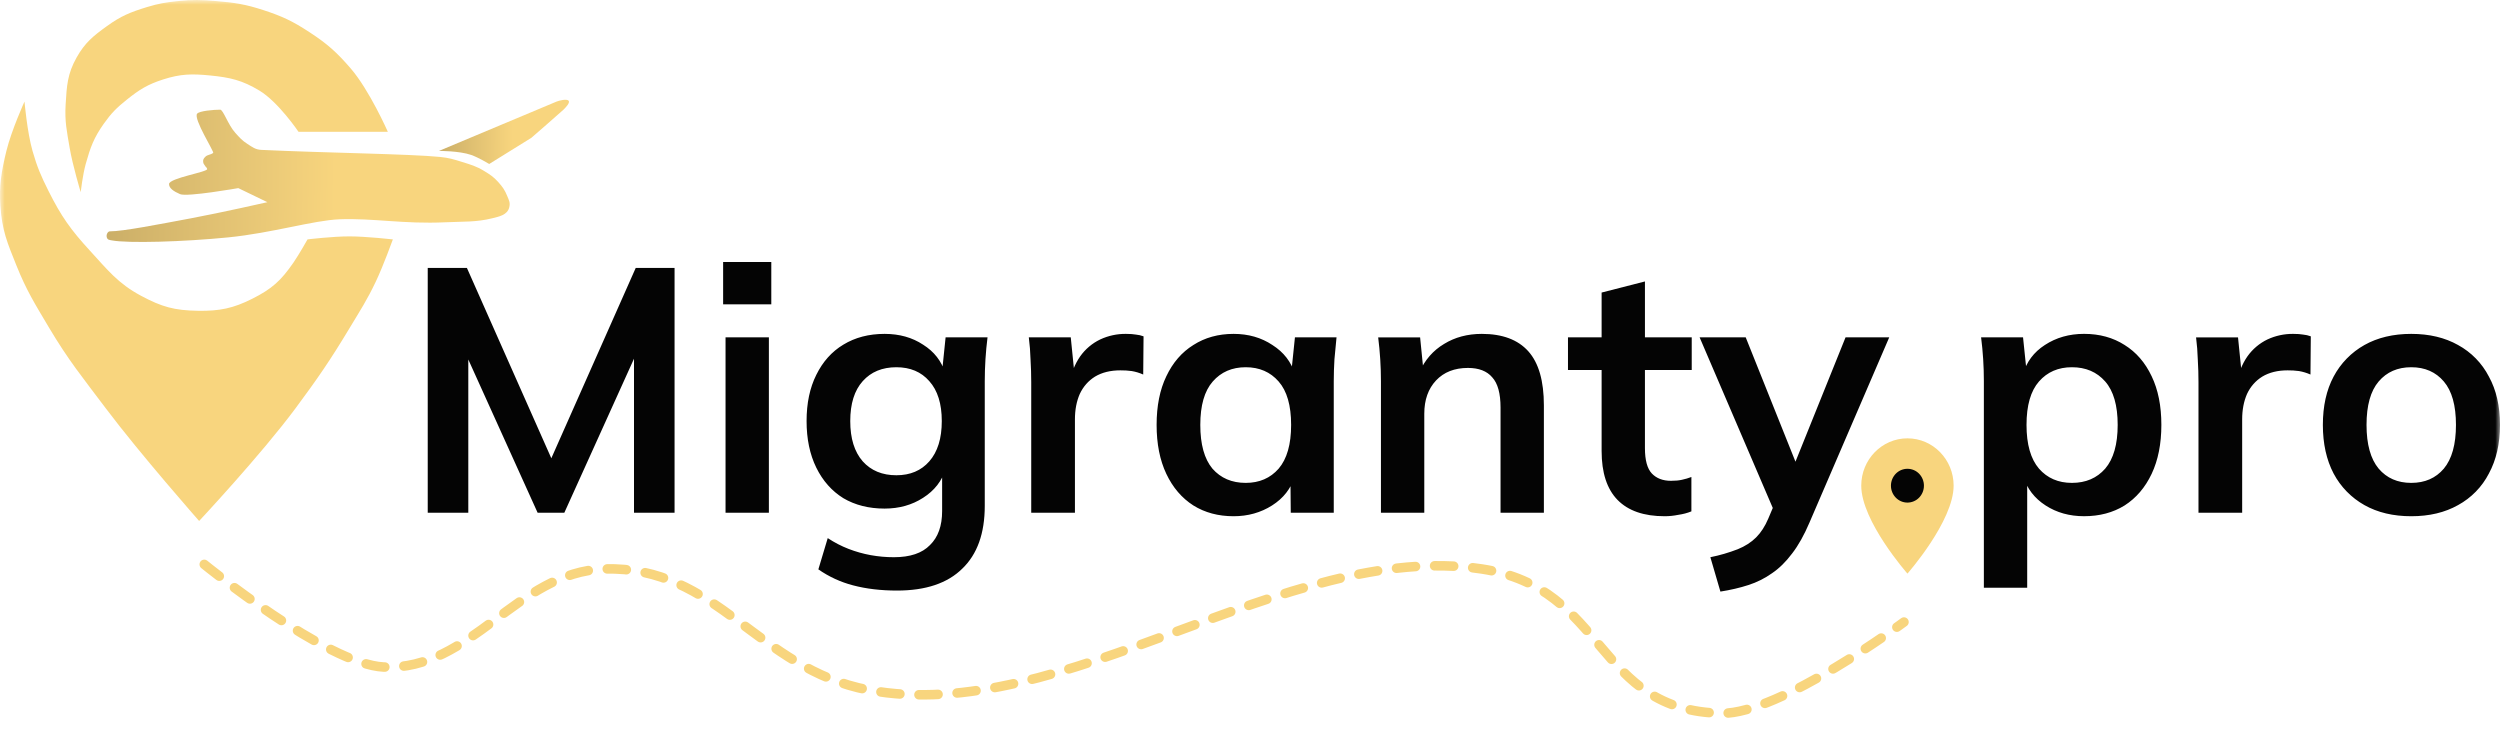 <svg width="262" height="77" viewBox="0 0 262 77" fill="none" xmlns="http://www.w3.org/2000/svg">
<mask id="mask0_5832_4089" style="mask-type:luminance" maskUnits="userSpaceOnUse" x="0" y="0" width="262" height="77">
<path d="M0 0H262V76.491H0V0Z" fill="white"/>
</mask>
<g mask="url(#mask0_5832_4089)">
<path d="M21.408 59.148C21.408 59.148 34.246 69.632 40.22 69.906C49.4 70.324 54.146 59.913 63.33 59.628C75.129 59.26 79.404 70.103 91.001 72.305C111.482 76.193 134.676 56.525 155.29 59.628C168.512 61.617 167.08 74.531 180.449 74.751C186.5 74.853 199.535 65.191 199.535 65.191" stroke="#F8D57E" stroke-linecap="round" stroke-dasharray="2 2"/>
<path d="M199.9 53.4C201.339 53.4 202.506 52.23 202.506 50.788C202.506 49.346 201.339 48.178 199.9 48.178C198.461 48.178 197.294 49.346 197.294 50.788C197.294 52.23 198.461 53.4 199.9 53.4Z" fill="#040404"/>
<path d="M199.9 45.938C197.223 45.938 195.059 48.157 195.059 50.899C195.059 54.621 199.9 60.114 199.9 60.114C199.9 60.114 204.74 54.619 204.74 50.899C204.74 48.157 202.576 45.938 199.9 45.938ZM199.9 52.672C199.672 52.671 199.446 52.625 199.236 52.536C199.026 52.446 198.836 52.316 198.678 52.152C198.352 51.816 198.17 51.367 198.171 50.899C198.171 50.43 198.353 49.978 198.678 49.646C198.837 49.482 199.027 49.352 199.237 49.263C199.447 49.175 199.672 49.129 199.9 49.129C200.128 49.129 200.354 49.175 200.564 49.263C200.774 49.352 200.964 49.482 201.123 49.646C201.446 49.978 201.628 50.43 201.628 50.899C201.628 51.37 201.446 51.819 201.123 52.152C200.964 52.316 200.774 52.446 200.564 52.535C200.354 52.624 200.128 52.671 199.9 52.672Z" fill="#F8D57E"/>
<path d="M44.826 53.737V28.077H48.931L58.342 49.296H57.215L66.625 28.077H70.694V53.737H66.443V34.701H67.751L59.14 53.737H56.344L47.733 34.701H49.078V53.737H44.826ZM76.037 53.737V35.355H80.579V53.737H76.037ZM75.784 31.897V27.457H80.832V31.897H75.784ZM94.012 61.891C92.316 61.891 90.778 61.709 89.398 61.344C88.097 61.006 86.867 60.439 85.764 59.67L86.746 56.394C87.448 56.856 88.175 57.232 88.926 57.523C89.677 57.813 90.451 58.032 91.249 58.179C92.051 58.324 92.861 58.396 93.684 58.396C95.38 58.396 96.639 57.972 97.462 57.122C98.311 56.297 98.735 55.109 98.735 53.555V49.151H99.099C98.711 50.412 97.923 51.42 96.737 52.173C95.574 52.925 94.229 53.3 92.702 53.3C91.057 53.3 89.616 52.936 88.381 52.209C87.169 51.457 86.226 50.389 85.546 49.007C84.868 47.623 84.53 45.997 84.53 44.128C84.53 42.259 84.868 40.645 85.546 39.288C86.226 37.905 87.171 36.848 88.381 36.12C89.616 35.367 91.057 34.991 92.704 34.991C94.253 34.991 95.598 35.367 96.737 36.12C97.899 36.848 98.674 37.844 99.06 39.105L98.735 38.887L99.099 35.355H103.493C103.301 36.876 103.205 38.407 103.203 39.94V53.009C103.203 55.897 102.417 58.093 100.842 59.598C99.291 61.126 97.015 61.891 94.012 61.891ZM93.939 49.807C95.392 49.807 96.541 49.32 97.39 48.351C98.264 47.355 98.699 45.948 98.699 44.128C98.699 42.308 98.262 40.913 97.389 39.942C96.543 38.971 95.392 38.486 93.939 38.486C92.461 38.486 91.287 38.971 90.416 39.942C89.543 40.913 89.106 42.308 89.106 44.128C89.106 45.948 89.543 47.355 90.416 48.351C91.287 49.32 92.461 49.807 93.939 49.807ZM108.073 53.737V40.052C108.073 39.275 108.049 38.486 108.001 37.686C107.979 36.907 107.918 36.129 107.82 35.355H112.216L112.723 40.378H111.998C112.239 39.165 112.639 38.159 113.196 37.357C113.735 36.592 114.46 35.978 115.302 35.574C116.145 35.181 117.064 34.982 117.992 34.991C118.429 34.991 118.778 35.016 119.046 35.065C119.311 35.089 119.578 35.151 119.844 35.247L119.809 39.251C119.426 39.08 119.022 38.957 118.609 38.887C118.212 38.833 117.811 38.808 117.411 38.813C116.37 38.813 115.486 39.032 114.757 39.469C114.055 39.907 113.523 40.513 113.159 41.289C112.82 42.065 112.653 42.952 112.653 43.946V53.737H108.073ZM129.279 54.101C127.681 54.101 126.275 53.725 125.065 52.972C123.854 52.196 122.909 51.093 122.231 49.661C121.552 48.228 121.213 46.519 121.213 44.529C121.213 42.539 121.552 40.84 122.231 39.433C122.909 38.001 123.854 36.909 125.065 36.157C126.275 35.38 127.681 34.991 129.279 34.991C130.829 34.991 132.186 35.38 133.349 36.157C134.535 36.909 135.323 37.928 135.709 39.214H135.31L135.709 35.355H140.068L139.85 37.648C139.803 38.425 139.778 39.19 139.778 39.942V53.737H135.272L135.237 49.952H135.674C135.286 51.212 134.498 52.22 133.312 52.972C132.125 53.725 130.781 54.101 129.279 54.101ZM130.551 50.606C131.98 50.606 133.131 50.109 134.002 49.115C134.874 48.095 135.31 46.568 135.31 44.529C135.31 42.49 134.874 40.973 134 39.979C133.131 38.983 131.98 38.486 130.551 38.486C129.122 38.486 127.971 38.983 127.099 39.979C126.226 40.973 125.791 42.49 125.791 44.529C125.791 46.568 126.216 48.095 127.063 49.114C127.936 50.109 129.098 50.606 130.551 50.606ZM144.723 53.737V39.942C144.722 38.409 144.625 36.878 144.433 35.357H148.828L149.191 38.997H148.755C149.338 37.709 150.197 36.727 151.334 36.048C152.473 35.345 153.794 34.991 155.296 34.991C157.451 34.991 159.074 35.599 160.164 36.811C161.254 38.026 161.799 39.917 161.799 42.49V53.737H157.257V42.709C157.257 41.228 156.966 40.171 156.384 39.541C155.829 38.887 154.98 38.559 153.843 38.559C152.437 38.559 151.322 38.997 150.5 39.868C149.677 40.743 149.265 41.907 149.265 43.363V53.737H144.723ZM174.46 54.101C172.28 54.101 170.635 53.531 169.519 52.392C168.405 51.251 167.849 49.539 167.849 47.259V38.778H164.324V35.355H167.849V30.66L172.39 29.496V35.355H177.293V38.778H172.389V46.968C172.389 48.228 172.633 49.115 173.115 49.625C173.601 50.132 174.268 50.389 175.114 50.389C175.575 50.389 175.962 50.353 176.277 50.279C176.611 50.208 176.939 50.111 177.258 49.989V53.592C176.846 53.762 176.385 53.883 175.877 53.956C175.411 54.051 174.936 54.1 174.46 54.101ZM180.299 61.999L179.246 58.396C180.225 58.2 181.185 57.92 182.116 57.559C182.891 57.244 183.532 56.831 184.041 56.322C184.549 55.813 184.973 55.157 185.312 54.357L186.221 52.209L186.112 53.993L178.12 35.355H182.951L188.69 49.697H187.637L193.413 35.355H197.991L189.635 54.758C189.078 56.07 188.474 57.148 187.819 57.998C187.166 58.872 186.463 59.563 185.712 60.072C184.957 60.608 184.124 61.026 183.243 61.309C182.346 61.602 181.365 61.829 180.299 61.999ZM207.909 61.6V39.94C207.91 38.407 207.813 36.876 207.619 35.355H212.015L212.414 39.212H212.015C212.379 37.926 213.14 36.906 214.303 36.155C215.489 35.378 216.859 34.989 218.408 34.989C220.031 34.989 221.447 35.378 222.66 36.155C223.87 36.907 224.815 37.998 225.493 39.431C226.17 40.838 226.511 42.535 226.511 44.527C226.511 46.517 226.17 48.227 225.493 49.658C224.815 51.09 223.87 52.196 222.66 52.971C221.447 53.723 220.031 54.099 218.408 54.099C216.883 54.099 215.538 53.723 214.377 52.971C213.214 52.218 212.438 51.212 212.05 49.95H212.45V61.596H207.909V61.6ZM217.137 50.606C218.59 50.606 219.753 50.109 220.625 49.114C221.496 48.095 221.933 46.566 221.933 44.529C221.933 42.49 221.496 40.973 220.625 39.979C219.753 38.983 218.59 38.486 217.137 38.486C215.708 38.486 214.559 38.983 213.685 39.979C212.814 40.973 212.379 42.49 212.379 44.529C212.379 46.566 212.814 48.095 213.685 49.114C214.559 50.109 215.708 50.606 217.137 50.606ZM230.401 53.737V40.052C230.401 39.273 230.378 38.486 230.329 37.684C230.306 36.906 230.245 36.13 230.148 35.357H234.544L235.052 40.38H234.326C234.567 39.165 234.967 38.157 235.524 37.357C236.063 36.592 236.789 35.977 237.632 35.572C238.474 35.18 239.392 34.982 240.32 34.991C240.755 34.991 241.106 35.016 241.373 35.065C241.639 35.089 241.906 35.149 242.172 35.247L242.137 39.251C241.753 39.08 241.35 38.958 240.937 38.887C240.54 38.833 240.139 38.808 239.738 38.813C238.697 38.813 237.814 39.032 237.087 39.468C236.383 39.905 235.85 40.513 235.487 41.288C235.148 42.065 234.979 42.95 234.979 43.946V53.737H230.401ZM252.699 54.101C250.811 54.101 249.176 53.713 247.794 52.936C246.421 52.166 245.298 51.016 244.561 49.623C243.81 48.191 243.436 46.494 243.436 44.527C243.436 42.562 243.81 40.877 244.561 39.469C245.298 38.077 246.421 36.926 247.794 36.157C249.176 35.38 250.811 34.991 252.699 34.991C254.589 34.991 256.223 35.38 257.603 36.157C258.987 36.911 260.114 38.065 260.836 39.468C261.612 40.877 262 42.562 262 44.529C262 46.494 261.612 48.191 260.836 49.623C260.114 51.026 258.988 52.181 257.603 52.936C256.223 53.713 254.589 54.101 252.699 54.101ZM252.699 50.606C254.128 50.606 255.266 50.109 256.113 49.114C256.962 48.095 257.385 46.566 257.385 44.529C257.385 42.49 256.962 40.973 256.113 39.979C255.266 38.983 254.128 38.486 252.699 38.486C251.27 38.486 250.133 38.983 249.284 39.979C248.437 40.973 248.012 42.49 248.012 44.529C248.012 46.566 248.437 48.095 249.284 49.114C250.133 50.109 251.27 50.606 252.699 50.606Z" fill="#040404"/>
<path d="M2.567 10.649C2.567 10.649 2.847 13.85 3.407 15.813C3.895 17.519 4.296 18.445 5.091 20.03C6.415 22.673 7.406 24.071 9.404 26.248C11.259 28.268 12.352 29.696 14.768 30.991C16.968 32.17 18.27 32.532 20.764 32.571C23.005 32.606 24.441 32.316 26.444 31.306C28.503 30.27 29.448 29.412 30.759 27.512C31.363 26.633 32.229 25.088 32.229 25.088C32.229 25.088 34.874 24.768 36.648 24.773C38.381 24.776 41.172 25.088 41.172 25.088C41.172 25.088 40.184 27.83 39.383 29.515C38.449 31.479 37.768 32.501 36.648 34.363C34.601 37.765 33.333 39.606 30.968 42.794C27.352 47.666 20.869 54.598 20.869 54.598C20.869 54.598 14.686 47.581 11.088 42.794C8.639 39.539 7.17 37.761 5.091 34.258C3.645 31.82 2.78 30.459 1.724 27.828C0.763 25.436 0.222 24.183 0.042 21.611C-0.109 19.462 0.159 17.906 0.672 15.813C1.21 13.626 2.566 10.65 2.566 10.65L2.567 10.649Z" fill="#F8D57E"/>
<path d="M7.301 15.498C7.004 13.745 6.773 12.74 6.878 10.966C6.997 8.983 7.06 7.742 8.036 6.013C8.91 4.468 9.755 3.784 11.193 2.746C12.667 1.678 13.659 1.276 15.4 0.742C16.64 0.364 17.37 0.247 18.661 0.112C20.212 -0.053 21.101 -0.021 22.658 0.112C24.617 0.275 25.732 0.451 27.601 1.059C29.594 1.706 30.687 2.231 32.439 3.377C34.317 4.606 35.286 5.474 36.753 7.171C38.718 9.445 40.645 13.811 40.645 13.811H31.283C31.283 13.811 29.174 10.689 27.181 9.49C25.375 8.405 24.121 8.117 22.027 7.91C20.099 7.719 18.927 7.739 17.084 8.33C15.472 8.85 14.618 9.382 13.296 10.439C12.228 11.291 11.666 11.853 10.876 12.969C9.834 14.439 9.469 15.445 8.983 17.185C8.669 18.312 8.457 20.136 8.457 20.136C8.457 20.136 7.612 17.339 7.301 15.498Z" fill="#F8D57E"/>
<path d="M20.659 11.914C20.895 11.617 22.448 11.494 23.079 11.494C23.393 11.494 23.899 13.079 24.656 13.918C25.105 14.413 25.355 14.716 25.919 15.076C26.446 15.414 26.766 15.68 27.391 15.708C34.123 16.025 42.959 16.13 46.115 16.447C47.038 16.539 47.546 16.695 48.43 16.973C49.361 17.265 49.911 17.413 50.744 17.922C51.369 18.303 51.727 18.536 52.217 19.08C52.674 19.591 52.908 19.92 53.163 20.557C53.353 21.03 53.484 21.219 53.373 21.716C53.189 22.544 52.267 22.704 51.586 22.876C49.902 23.296 48.576 23.207 46.643 23.296C42.329 23.499 39.068 22.846 35.597 22.981C32.862 23.086 28.523 24.421 23.921 24.878C19.177 25.349 13.4 25.51 11.718 25.193C11.447 25.142 11.273 25.14 11.193 24.878C11.105 24.595 11.297 24.246 11.507 24.246C12.911 24.246 16.715 23.494 20.027 22.876C23.164 22.29 28.023 21.189 28.023 21.189L24.972 19.714C24.972 19.714 19.606 20.662 18.871 20.346C18.174 20.048 17.715 19.714 17.715 19.292C17.715 18.66 21.791 18.027 21.711 17.712C21.657 17.497 21.61 17.589 21.501 17.395C21.398 17.216 21.311 17.178 21.292 16.973C21.265 16.735 21.335 16.62 21.501 16.447C21.755 16.18 22.053 16.254 22.341 16.025C22.476 15.92 20.238 12.441 20.659 11.914Z" fill="url(#paint0_linear_5832_4089)"/>
<path d="M46.011 15.813C46.011 15.813 58.057 10.755 58.318 10.65C58.578 10.546 59.369 10.334 59.581 10.546C59.79 10.755 59.266 11.28 59.055 11.492C58.845 11.702 55.687 14.443 55.687 14.443L51.27 17.185C51.27 17.185 50.157 16.508 49.377 16.236C48.124 15.803 46.011 15.816 46.011 15.816V15.813Z" fill="url(#paint1_linear_5832_4089)"/>
</g>
<defs>
<linearGradient id="paint0_linear_5832_4089" x1="35.167" y1="18.41" x2="-95.587" y2="17.265" gradientUnits="userSpaceOnUse">
<stop stop-color="#F8D57E"/>
<stop offset="1" stop-color="#040404"/>
</linearGradient>
<linearGradient id="paint1_linear_5832_4089" x1="53.747" y1="13.811" x2="11.593" y2="13.567" gradientUnits="userSpaceOnUse">
<stop stop-color="#F8D57E"/>
<stop offset="1" stop-color="#040404"/>
</linearGradient>
</defs>
</svg>
